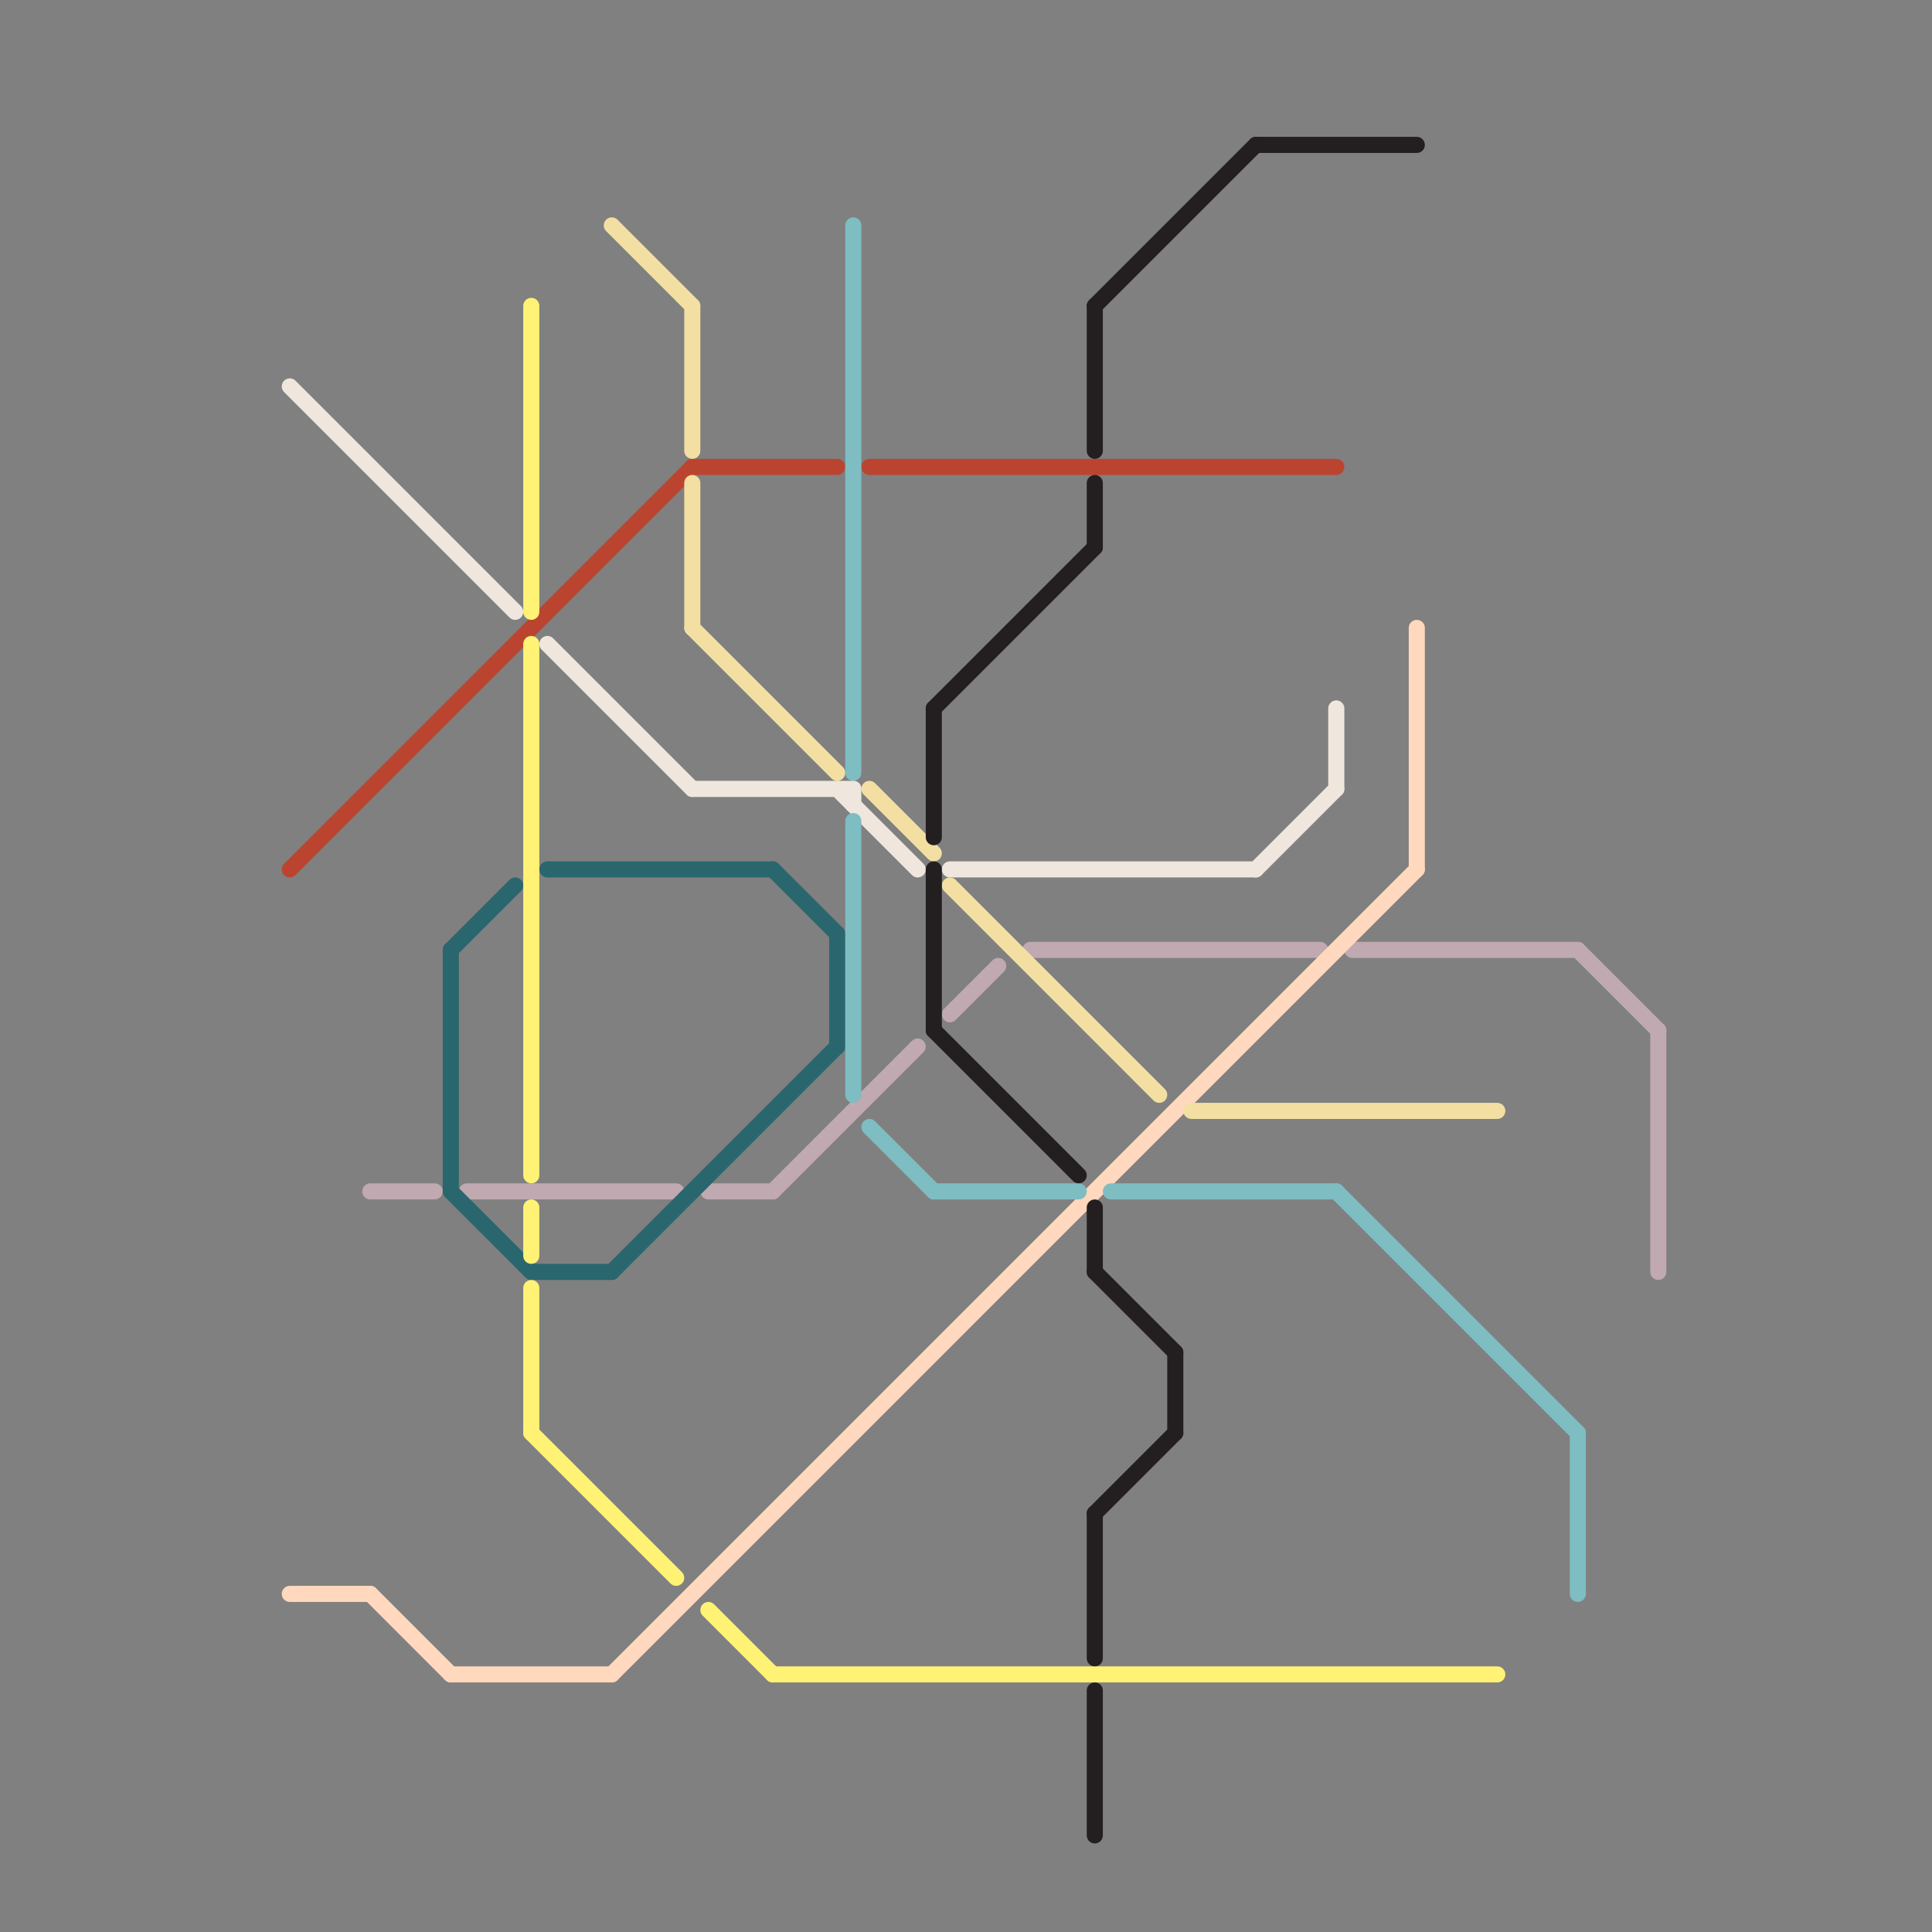 
<svg version="1.1" xmlns="http://www.w3.org/2000/svg" viewBox="0 0 120 120">
<rect x="0" y="0" width="120" height="120" fill="#808080" stroke="none"/>
<style>text { font: 1px Helvetica; font-weight: 600; white-space: pre; dominant-baseline: central; } line { stroke-width: 1; fill: none; stroke-linecap: round; stroke-linejoin: round; } .c0 { stroke: #c0a9b0 } .c1 { stroke: #efe6dd } .c2 { stroke: #bb4430 } .c3 { stroke: #ffd8be } .c4 { stroke: #2a666e } .c5 { stroke: #fff275 } .c6 { stroke: #f3dfa2 } .c7 { stroke: #7ebdc2 } .c8 { stroke: #231f20 }</style><defs><g id="wm-xf"><circle r="1.2" fill="#000"/><circle r="0.9" fill="#fff"/><circle r="0.6" fill="#000"/><circle r="0.3" fill="#fff"/></g><g id="wm"><circle r="0.6" fill="#000"/><circle r="0.3" fill="#fff"/></g></defs><line class="c0" x1="98" y1="59" x2="103" y2="64"/><line class="c0" x1="23" y1="74" x2="27" y2="74"/><line class="c0" x1="84" y1="59" x2="98" y2="59"/><line class="c0" x1="103" y1="64" x2="103" y2="79"/><line class="c0" x1="48" y1="74" x2="57" y2="65"/><line class="c0" x1="59" y1="63" x2="62" y2="60"/><line class="c0" x1="29" y1="74" x2="42" y2="74"/><line class="c0" x1="44" y1="74" x2="48" y2="74"/><line class="c0" x1="64" y1="59" x2="82" y2="59"/><line class="c1" x1="83" y1="44" x2="83" y2="49"/><line class="c1" x1="78" y1="54" x2="83" y2="49"/><line class="c1" x1="43" y1="49" x2="53" y2="49"/><line class="c1" x1="18" y1="24" x2="32" y2="38"/><line class="c1" x1="34" y1="40" x2="43" y2="49"/><line class="c1" x1="53" y1="49" x2="53" y2="50"/><line class="c1" x1="52" y1="49" x2="57" y2="54"/><line class="c1" x1="59" y1="54" x2="78" y2="54"/><line class="c2" x1="18" y1="54" x2="43" y2="29"/><line class="c2" x1="54" y1="29" x2="83" y2="29"/><line class="c2" x1="43" y1="29" x2="52" y2="29"/><line class="c3" x1="23" y1="99" x2="28" y2="104"/><line class="c3" x1="28" y1="104" x2="38" y2="104"/><line class="c3" x1="18" y1="99" x2="23" y2="99"/><line class="c3" x1="38" y1="104" x2="88" y2="54"/><line class="c3" x1="88" y1="39" x2="88" y2="54"/><line class="c4" x1="28" y1="59" x2="32" y2="55"/><line class="c4" x1="48" y1="54" x2="52" y2="58"/><line class="c4" x1="28" y1="74" x2="33" y2="79"/><line class="c4" x1="28" y1="59" x2="28" y2="74"/><line class="c4" x1="34" y1="54" x2="48" y2="54"/><line class="c4" x1="38" y1="79" x2="52" y2="65"/><line class="c4" x1="33" y1="79" x2="38" y2="79"/><line class="c4" x1="52" y1="58" x2="52" y2="65"/><line class="c5" x1="44" y1="100" x2="48" y2="104"/><line class="c5" x1="33" y1="75" x2="33" y2="78"/><line class="c5" x1="33" y1="80" x2="33" y2="89"/><line class="c5" x1="33" y1="89" x2="42" y2="98"/><line class="c5" x1="48" y1="104" x2="93" y2="104"/><line class="c5" x1="33" y1="40" x2="33" y2="73"/><line class="c5" x1="33" y1="19" x2="33" y2="38"/><line class="c6" x1="38" y1="14" x2="43" y2="19"/><line class="c6" x1="54" y1="49" x2="58" y2="53"/><line class="c6" x1="59" y1="55" x2="72" y2="68"/><line class="c6" x1="74" y1="69" x2="93" y2="69"/><line class="c6" x1="43" y1="39" x2="52" y2="48"/><line class="c6" x1="43" y1="19" x2="43" y2="28"/><line class="c6" x1="43" y1="30" x2="43" y2="39"/><line class="c7" x1="98" y1="89" x2="98" y2="99"/><line class="c7" x1="54" y1="70" x2="58" y2="74"/><line class="c7" x1="53" y1="51" x2="53" y2="68"/><line class="c7" x1="69" y1="74" x2="83" y2="74"/><line class="c7" x1="53" y1="14" x2="53" y2="48"/><line class="c7" x1="83" y1="74" x2="98" y2="89"/><line class="c7" x1="58" y1="74" x2="67" y2="74"/><line class="c8" x1="68" y1="19" x2="78" y2="9"/><line class="c8" x1="68" y1="105" x2="68" y2="114"/><line class="c8" x1="68" y1="94" x2="68" y2="103"/><line class="c8" x1="58" y1="44" x2="68" y2="34"/><line class="c8" x1="68" y1="30" x2="68" y2="34"/><line class="c8" x1="68" y1="79" x2="73" y2="84"/><line class="c8" x1="78" y1="9" x2="88" y2="9"/><line class="c8" x1="73" y1="84" x2="73" y2="89"/><line class="c8" x1="68" y1="94" x2="73" y2="89"/><line class="c8" x1="58" y1="64" x2="67" y2="73"/><line class="c8" x1="58" y1="44" x2="58" y2="52"/><line class="c8" x1="68" y1="75" x2="68" y2="79"/><line class="c8" x1="58" y1="54" x2="58" y2="64"/><line class="c8" x1="68" y1="19" x2="68" y2="28"/>
</svg>

